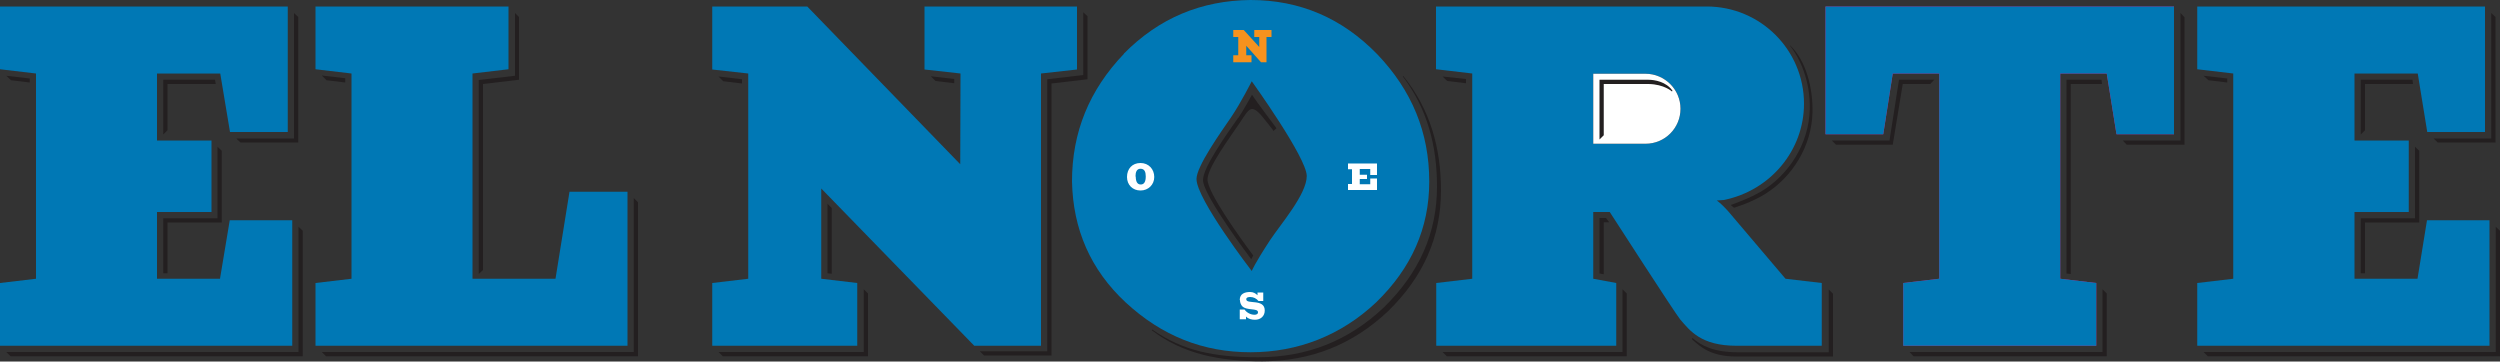<svg xmlns="http://www.w3.org/2000/svg" id="Layer_2" viewBox="0 0 100 14.46"><rect x="0" y="0" width="100" height="14.46" fill="#333333" stroke="none"/><defs><style> .cls-1 { fill: #fff; } .cls-2 { fill: #dd198d; } .cls-3 { fill: #f6921e; } .cls-4 { fill: #231f20; } .cls-5 { fill: #0078b5; } </style></defs><g id="Layer_1-2" data-name="Layer_1"><g><polygon class="cls-5" points="0 .26 0 2.77 1.44 2.94 1.44 11.15 0 11.32 0 13.83 11.69 13.83 11.69 8.81 9.19 8.81 8.8 11.15 6.28 11.15 6.28 8.48 8.46 8.48 8.46 5.62 6.28 5.62 6.28 2.94 8.81 2.94 9.2 5.28 11.51 5.28 11.51 .26 0 .26"></polygon><polygon class="cls-4" points=".44 3.21 1.19 3.3 1.19 3.14 .25 3.03 .44 3.21"></polygon><polygon class="cls-4" points="11.94 14.08 .25 14.08 .42 14.25 12.11 14.25 12.11 9.23 11.94 9.07 11.94 14.08"></polygon><polygon class="cls-4" points="8.7 8.73 6.53 8.73 6.53 10.93 6.7 10.93 6.7 8.9 8.87 8.9 8.87 6.03 8.7 5.87 8.7 8.73"></polygon><polygon class="cls-4" points="11.76 5.54 9.45 5.54 9.62 5.7 11.93 5.7 11.93 .68 11.76 .52 11.76 5.54"></polygon><polygon class="cls-4" points="6.53 3.19 6.53 5.38 6.7 5.21 6.7 3.36 8.63 3.36 8.6 3.19 6.53 3.19"></polygon><polygon class="cls-4" points="25.35 14.08 12.87 14.08 13.04 14.25 25.52 14.25 25.52 8.09 25.35 7.92 25.35 14.08"></polygon><polygon class="cls-4" points="20.6 3.03 19.15 3.2 19.15 10.96 19.32 10.8 19.32 3.36 20.76 3.19 20.76 .68 20.6 .52 20.6 3.03"></polygon><polygon class="cls-5" points="12.62 .26 12.62 2.77 14.06 2.94 14.06 11.15 12.62 11.32 12.62 13.83 25.1 13.83 25.1 7.67 22.78 7.67 22.22 11.15 18.9 11.15 18.9 2.94 20.34 2.77 20.34 .26 12.62 .26"></polygon><polygon class="cls-4" points="13.06 3.21 13.81 3.3 13.81 3.13 12.87 3.02 13.06 3.21"></polygon><polygon class="cls-2" points="73.02 .26 73.02 5.37 75.33 5.37 75.71 2.94 77.57 2.94 77.57 11.15 77.57 11.15 76.13 11.32 76.13 13.83 76.13 13.83 83.85 13.83 83.85 13.83 83.85 11.32 82.41 11.15 82.41 11.14 82.41 2.94 84.27 2.94 84.66 5.37 86.96 5.37 86.96 .26 73.02 .26"></polygon><polygon class="cls-5" points="73.02 .26 73.02 5.37 75.33 5.37 75.71 2.94 77.57 2.94 77.57 11.15 77.57 11.15 76.13 11.32 76.13 13.83 76.13 13.83 83.85 13.83 83.85 13.83 83.85 11.32 82.41 11.15 82.41 11.14 82.41 2.94 84.27 2.94 84.66 5.37 86.96 5.37 86.96 .26 73.02 .26"></polygon><polygon class="cls-4" points="84.1 14.08 76.38 14.08 76.54 14.25 84.27 14.25 84.27 11.74 84.1 11.57 84.1 14.08"></polygon><polygon class="cls-4" points="82.66 3.19 82.66 10.94 82.83 10.96 82.83 3.36 84.08 3.36 84.06 3.19 82.66 3.19"></polygon><polygon class="cls-4" points="87.22 5.62 84.91 5.62 85.07 5.79 87.38 5.79 87.38 .69 87.22 .52 87.22 5.62"></polygon><polygon class="cls-4" points="75.96 3.19 75.58 5.62 73.27 5.62 73.44 5.79 75.71 5.79 76.11 3.36 77.21 3.36 77.37 3.19 75.96 3.19"></polygon><path class="cls-4" d="M76.14,3.28s.04.08.08.08.08-.04.08-.08-.04-.08-.08-.08-.08.04-.08.08"></path><polygon class="cls-5" points="87.89 .26 87.89 2.77 89.33 2.94 89.33 11.15 87.89 11.32 87.89 13.83 99.58 13.83 99.58 8.81 97.08 8.81 96.7 11.15 94.18 11.15 94.18 8.48 96.35 8.48 96.35 5.62 94.18 5.62 94.18 2.94 96.71 2.94 97.09 5.28 99.4 5.28 99.4 .26 87.89 .26"></polygon><polygon class="cls-4" points="88.34 3.21 89.09 3.3 89.09 3.14 88.14 3.03 88.34 3.21"></polygon><polygon class="cls-4" points="99.83 14.08 88.14 14.08 88.31 14.25 100 14.25 100 9.23 99.83 9.07 99.83 14.08"></polygon><polygon class="cls-4" points="96.6 8.73 94.43 8.73 94.43 10.93 94.6 10.93 94.6 8.9 96.77 8.9 96.77 6.03 96.6 5.87 96.6 8.73"></polygon><polygon class="cls-4" points="99.65 5.54 97.34 5.54 97.51 5.7 99.82 5.7 99.82 .68 99.65 .52 99.65 5.54"></polygon><polygon class="cls-4" points="94.43 3.19 94.43 5.38 94.6 5.21 94.6 3.36 96.52 3.36 96.5 3.19 94.43 3.19"></polygon><path class="cls-5" d="M57.45,2.77l1.44.17v8.21l-1.44.17v2.51h7.2v-2.51l-.92-.17v-2.67h.66s2.65,4.11,2.82,4.3c.39.45.83,1.05,2.25,1.05h3.41v-2.51l-1.45-.17-2.31-2.72c-.28-.31-.44-.41-.44-.41l.28-.02c1.88-.38,3.21-2,3.21-3.85,0-2.15-1.74-3.89-3.89-3.89h-10.83s0,2.51,0,2.51"></path><path class="cls-4" d="M63.73,5.75h2.09c.78,0,1.4-.63,1.4-1.4s-.63-1.4-1.4-1.4h-2.09s0,2.81,0,2.81"></path><path class="cls-1" d="M63.73,5.75h2.09c.78,0,1.4-.63,1.4-1.4s-.63-1.4-1.4-1.4h-2.09s0,2.81,0,2.81"></path><polygon class="cls-4" points="64.9 14.08 57.7 14.08 57.87 14.25 65.07 14.25 65.07 11.74 64.9 11.57 64.9 14.08"></polygon><polygon class="cls-4" points="57.89 3.24 58.64 3.33 58.64 3.16 57.7 3.06 57.89 3.24"></polygon><polygon class="cls-4" points="63.98 8.72 63.98 8.72 63.98 8.89 63.98 8.89 63.98 10.94 64.15 10.97 64.15 8.89 64.37 8.89 64.24 8.72 63.98 8.72 63.98 8.72 63.98 8.72"></polygon><path class="cls-4" d="M64.15,3.19h-.17v2.39l.17-.17v-2.05h1.79c.63.01.94.3.94.3l.02-.03c-.25-.36-.71-.44-.97-.44-.1,0-1.78,0-1.78,0"></path><path class="cls-4" d="M71.6,1.83c.38.47.82,1.39.79,2.53-.03,1.4-.85,2.65-1.96,3.31-.02.01-.05.03-.08.04-.02.01-.04.02-.07.04-.2.11-.55.27-1.05.45l.13.11s.71-.21,1.26-.56h0c1.07-.67,1.85-1.9,1.88-3.26.02-.96-.25-2.05-.89-2.67h-.02"></path><path class="cls-4" d="M73.14,14.09h-3.64,0c-.94,0-1.45-.26-1.8-.57l-.03.04c.35.33.79.7,1.77.7h0s3.88,0,3.88,0v-2.51l-.17-.17v2.51"></path><polygon class="cls-4" points="37.42 3.24 38.17 3.33 38.17 3.16 37.23 3.05 37.42 3.24"></polygon><polygon class="cls-4" points="33.1 10.93 33.27 10.95 33.27 8.32 33.1 8.15 33.1 10.93"></polygon><polygon class="cls-4" points="34.55 14.08 28.74 14.08 28.91 14.25 34.72 14.25 34.72 11.74 34.55 11.57 34.55 14.08"></polygon><polygon class="cls-4" points="43.33 3 41.89 3.17 41.89 11.3 41.89 11.3 41.89 14.05 39.19 14.05 39.36 14.22 42.06 14.22 42.06 11.13 42.06 11.13 42.06 3.34 43.5 3.17 43.5 .65 43.33 .49 43.33 3"></polygon><polygon class="cls-4" points="28.93 3.25 29.68 3.34 29.68 3.17 28.74 3.06 28.93 3.25"></polygon><polygon class="cls-5" points="36.98 2.78 38.42 2.94 38.41 6.57 32.29 .26 28.49 .26 28.49 2.78 29.93 2.94 29.93 11.15 28.49 11.32 28.49 13.83 34.29 13.83 34.29 11.32 32.85 11.15 32.85 7.54 38.97 13.83 41.64 13.83 41.64 2.94 43.08 2.78 43.08 .26 39.8 .26 36.98 .26 36.98 2.78"></polygon><path class="cls-4" d="M49.52,4.72c-.44.63-1.4,1.97-1.4,2.48,0,.62,1.93,3.17,1.93,3.17,0,0,.07-.13.08-.15-.5-.67-1.83-2.51-1.83-3.04,0-.48.89-1.67,1.32-2.31.16-.24.31-.51.46-.51.22,0,.45.36.76.74.04.04.1.14.1.14l.12-.11s-.85-1.13-.98-1.34h0s-.36.65-.55.93"></path><path class="cls-5" d="M47.86,7.16c0-.51.96-1.85,1.39-2.48.38-.56.82-1.43.82-1.43,0,0,2.2,3.06,2.2,3.79s-1.04,1.92-1.47,2.57c-.63.96-.73,1.23-.73,1.23,0,0-2.21-2.87-2.21-3.68M44.96,2.15c-1.39,1.45-2.08,3.14-2.08,5.11.04,1.91.74,3.53,2.15,4.84,1.45,1.34,3.1,1.99,4.99,1.99s3.62-.67,5.03-2c1.41-1.37,2.12-2.97,2.12-4.83,0-1.95-.69-3.64-2.08-5.09-1.41-1.45-3.1-2.17-5.07-2.17-1.97.02-3.66.72-5.07,2.15"></path><path class="cls-4" d="M56.12,3.07c.97,1.28,1.36,2.76,1.36,4.39,0,1.86-.71,3.45-2.12,4.83-1.41,1.34-3.08,2-5.03,2-1.72,0-3-.24-4.24-1.11l-.02.03c1.26.96,2.73,1.24,4.42,1.24,1.95,0,3.62-.67,5.03-2,1.41-1.37,2.12-2.97,2.12-4.83,0-1.71-.44-3.26-1.51-4.58l-.02.02"></path><polygon class="cls-3" points="50.17 1.2 50.17 1.48 50.37 1.48 50.37 1.88 49.75 1.2 49.33 1.2 49.33 1.48 49.53 1.48 49.53 2.21 49.33 2.21 49.33 2.49 50.06 2.49 50.06 2.21 49.85 2.21 49.85 1.83 50.44 2.49 50.66 2.49 50.66 1.48 50.86 1.48 50.86 1.2 50.17 1.2"></polygon><path class="cls-1" d="M45.42,7.06c0-.18.05-.31.2-.31.17,0,.21.14.21.31,0,.2-.06.32-.2.32s-.2-.12-.2-.32M45.08,7.08c0,.32.23.54.54.54s.55-.23.55-.54-.22-.56-.55-.56-.54.23-.54.56"></path><path class="cls-1" d="M49.6,12.01c0,.09.03.16.08.23.18.2.64.07.64.25,0,.08-.08.1-.14.1-.15,0-.31-.08-.4-.21h-.19v.39h.25v-.11c.09.1.23.13.36.13.22,0,.39-.14.39-.37,0-.49-.74-.23-.74-.45,0-.08.1-.09.16-.09.13,0,.25.06.33.16h.19v-.34h-.23v.11c-.08-.08-.17-.13-.3-.13-.21,0-.41.07-.41.32"></path><polygon class="cls-1" points="53.92 6.54 53.92 6.77 54.08 6.77 54.08 7.36 53.92 7.36 53.92 7.6 55.08 7.6 55.08 7.14 54.81 7.14 54.81 7.37 54.39 7.37 54.39 7.16 54.68 7.16 54.68 6.99 54.39 6.99 54.39 6.76 54.81 6.76 54.81 7 55.08 7 55.08 6.54 53.92 6.54"></polygon></g></g></svg>